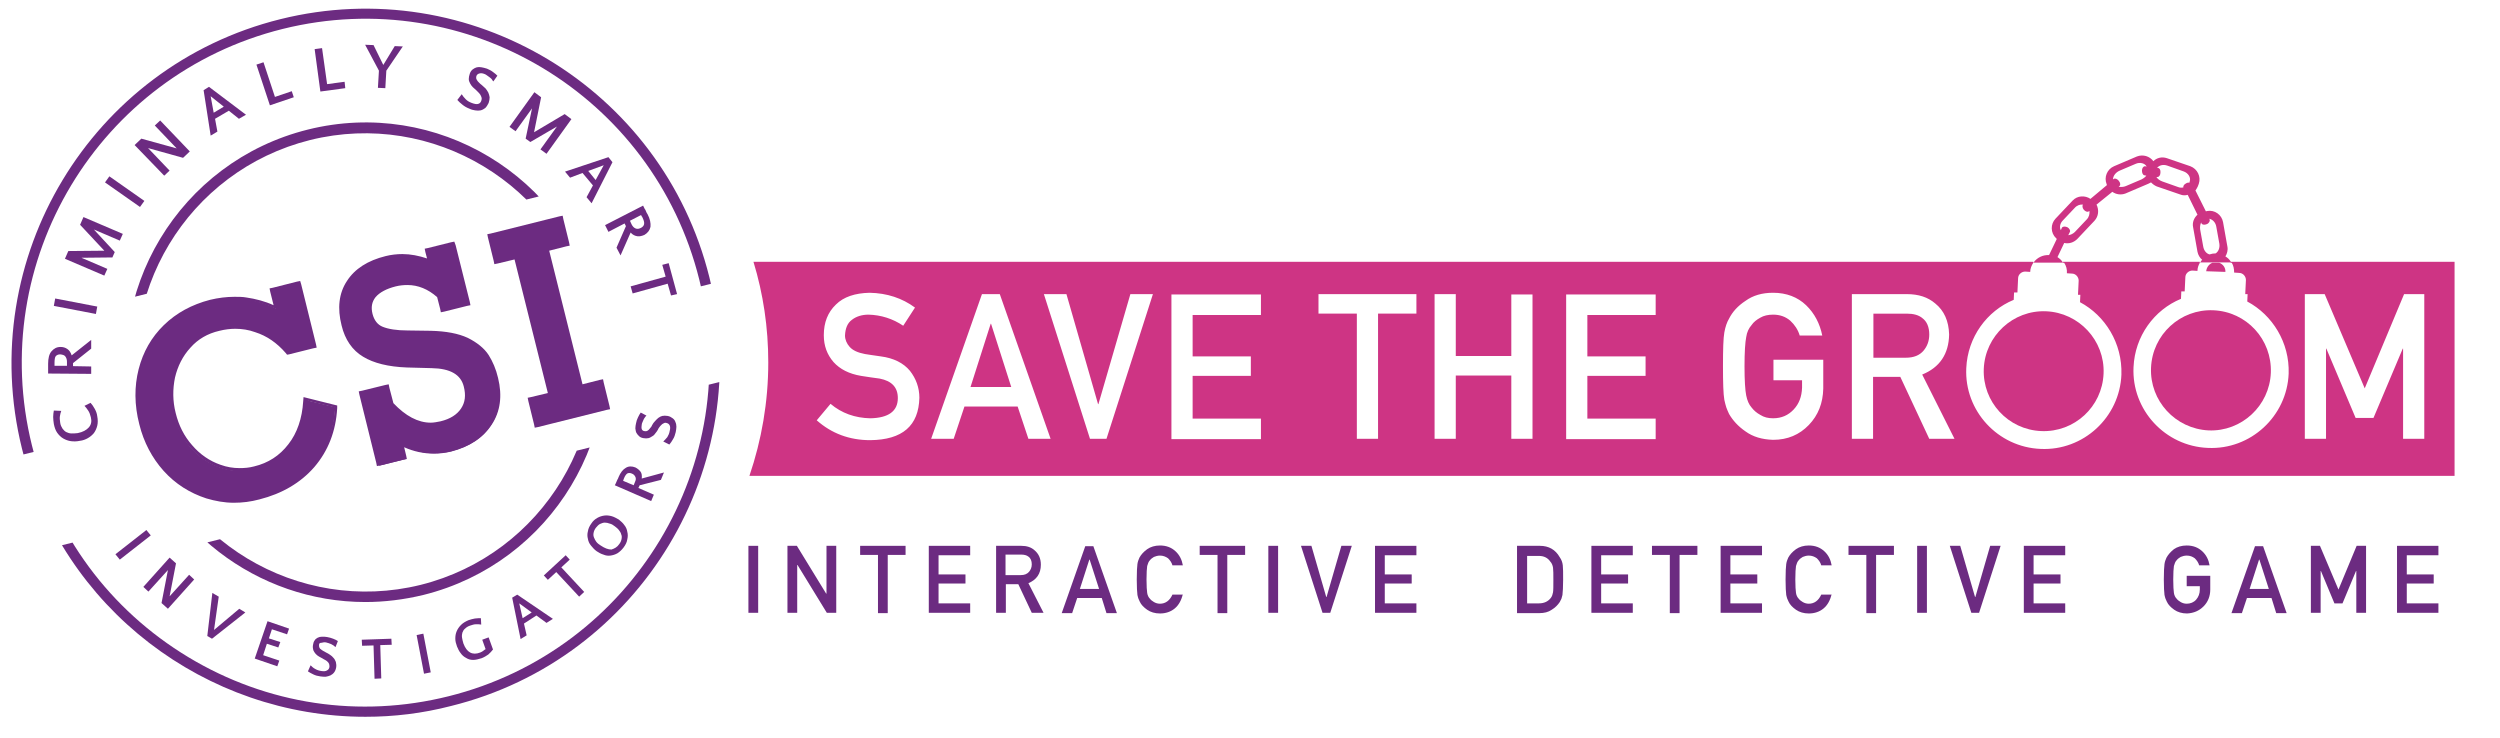 <svg enable-background="new 0 0 742.9 219.4" viewBox="0 0 742.9 219.4" xmlns="http://www.w3.org/2000/svg" xmlns:xlink="http://www.w3.org/1999/xlink"><clipPath id="a"><path d="m20.9 30.4h150.1v43.2h-150.1z" transform="matrix(.971 -.241 .241 .971 -9.723 24.663)"/></clipPath><clipPath id="b"><path d="m49.4 146.1h150.1v41.7h-150.1z" transform="matrix(.971 -.241 .241 .971 -36.592 34.939)"/></clipPath><clipPath id="c"><path d="m-9.2 3.8h210.8v107.4h-210.8z" transform="matrix(.971 -.241 .241 .971 -11.027 24.886)"/></clipPath><clipPath id="d"><path d="m22.7 136.6h204.6v74.6h-204.6z" transform="matrix(.971 -.241 .241 .971 -38.242 35.273)"/></clipPath><g fill="#6c2b81"><path d="m69.5 148.9c-2.8 0-5.5-.4-8.1-1.2-4.9-1.5-9.1-4.3-12.5-8.1s-5.8-8.4-7.1-13.6c-1.4-5.7-1.5-11.1-.2-16.1s3.8-9.4 7.4-12.9 8.2-6 13.6-7.3c2.4-.6 4.8-.9 7.2-.9 1.2 0 2.3.1 3.4.2 3 .4 6 1.3 8.9 2.7l-1.4-5.5 8-2 4.7 18.7-8 2-.2-.2c-2.6-3-5.8-5.1-9.3-6.3-2-.7-4-1-6.1-1-1.6 0-3.2.2-4.8.6-3.5.9-6.5 2.6-8.8 5.2s-3.9 5.6-4.7 9.2c-.8 3.5-.7 7.2.2 10.8.9 3.7 2.6 7 5 9.8 2.4 2.7 5.3 4.7 8.7 5.9 1.9.7 3.9 1 5.8 1 1.5 0 3-.2 4.4-.6 4.3-1.1 7.8-3.4 10.5-6.8 2.7-3.5 4.2-7.9 4.5-13.1v-.6l9 2.2v.4c-.4 6.7-2.6 12.5-6.7 17.2s-9.4 7.9-16 9.5c-2.4.4-5 .8-7.4.8z"/><path d="m88.5 84.7 4.4 17.8-7.2 1.8c-2.7-3.1-5.9-5.3-9.5-6.5-2.1-.7-4.1-1-6.2-1-1.6 0-3.3.2-4.9.6-3.7.9-6.7 2.7-9.1 5.3s-4 5.8-4.8 9.4-.7 7.3.2 11c1 3.8 2.7 7.2 5.2 10s5.4 4.8 8.9 6c2 .7 4 1 6 1 1.5 0 3-.2 4.6-.6 4.4-1.1 8-3.4 10.8-7 2.7-3.6 4.3-8 4.6-13.4l8 2c-.4 6.7-2.6 12.3-6.6 16.9s-9.3 7.7-15.8 9.3c-2.5.6-5 .9-7.3.9-2.7 0-5.4-.4-7.9-1.2-4.8-1.5-8.9-4.2-12.3-7.9-3.4-3.8-5.7-8.2-7-13.4-1.4-5.6-1.5-10.9-.2-15.9s3.7-9.2 7.3-12.6c3.6-3.5 8-5.8 13.4-7.2 2.4-.6 4.8-.9 7-.9 1.1 0 2.3.1 3.4.2 3.3.4 6.6 1.5 9.7 3.1l-1.5-6.1zm.7-1.2-1 .2-7.1 1.8-1 .2.2 1 1 4c-2.6-1.2-5.4-1.9-8.1-2.3-1.1-.2-2.3-.2-3.5-.2-2.4 0-4.8.3-7.3.9-5.4 1.4-10 3.9-13.7 7.5s-6.2 8-7.5 13.1-1.3 10.6.2 16.4c1.3 5.3 3.8 10 7.2 13.8 3.5 3.9 7.8 6.6 12.7 8.2 2.7.8 5.4 1.3 8.2 1.3 2.5 0 5-.3 7.6-1 6.7-1.7 12.2-4.9 16.3-9.6 4.1-4.8 6.4-10.6 6.8-17.5v-.8l-.8-.2-8-2-1.2-.3-.1 1.2c-.3 5.1-1.8 9.5-4.4 12.8-2.6 3.4-6 5.6-10.2 6.6-1.5.4-2.9.5-4.3.5-1.9 0-3.8-.3-5.7-1-3.2-1.1-6.1-3.1-8.4-5.8-2.4-2.7-4-5.9-4.9-9.6-.9-3.5-.9-7.1-.2-10.5.8-3.4 2.3-6.4 4.6-8.9 2.2-2.5 5.1-4.2 8.6-5 1.6-.4 3.2-.6 4.7-.6 2 0 4 .3 5.9 1 3.5 1.1 6.5 3.2 9.1 6.2l.4.5.6-.1 7.2-1.8 1-.2-.2-1-4.4-17.8z"/><path d="m107.3 116.9 7.9-2 1.3 5.3c3.7 4 7.6 6.1 11.6 6.1 1 0 2-.1 3.1-.4 3-.7 5.1-2.1 6.4-4 1.2-1.9 1.5-4.3.8-7-.9-3.8-4.2-5.7-10-5.8l-7.4-.2c-5.4-.2-9.7-1.2-12.7-3.1-3.1-1.9-5.2-4.9-6.2-9-1.2-5-.7-9.3 1.6-12.8s6.1-5.9 11.2-7.2c1.6-.4 3.3-.6 4.9-.6 2.6 0 5.3.5 8 1.6l-.8-3.3 7.7-1.9 4.4 17.8-7.7 1.9-1-4.2c-2.8-2.5-5.9-3.8-9.2-3.8-1.2 0-2.4.2-3.6.5-2.9.7-5 1.9-6.3 3.4-1.2 1.5-1.6 3.3-1 5.5.5 2.1 1.6 3.4 3.3 4.1 1.8.7 4.3 1.1 7.6 1.2l6.9.1c4.5.1 8.1.8 10.8 2.1s4.8 2.9 6 4.9c1.2 1.9 2.1 4.2 2.8 6.7 1.3 5.1.7 9.7-1.8 13.5s-6.4 6.4-11.8 7.8c-1.6.4-3.3.6-5 .6-3.2 0-6.4-.8-9.5-2.3l1 4-7.9 2z"/><path d="m134.2 73 4.2 16.8-6.8 1.7-1-3.8c-2.9-2.7-6.2-4-9.7-4-1.2 0-2.4.2-3.7.5-3 .8-5.2 1.9-6.5 3.6-1.3 1.6-1.7 3.6-1.1 5.9.5 2.2 1.7 3.7 3.6 4.5 1.8.8 4.4 1.2 7.8 1.2l6.9.1c4.4.1 8 .7 10.6 2 2.7 1.3 4.6 2.8 5.8 4.7s2.1 4.1 2.7 6.6c1.2 5 .7 9.4-1.7 13.1s-6.3 6.2-11.5 7.6c-1.6.4-3.2.6-4.8.6-3.4 0-6.8-.9-10.3-2.7l1.1 4.6-6.9 1.7-5-20.2 6.9-1.7 1.2 4.9c3.9 4.2 7.9 6.3 12 6.3 1 0 2.1-.1 3.2-.4 3.1-.8 5.3-2.2 6.7-4.2 1.3-2 1.6-4.5.9-7.4-1-4-4.5-6-10.4-6.2l-7.4-.2c-5.3-.2-9.5-1.2-12.5-3s-5-4.7-6-8.7c-1.2-4.9-.7-9 1.5-12.4s5.9-5.7 10.9-7c1.6-.4 3.2-.6 4.8-.6 2.9 0 5.8.6 8.7 1.9l-.9-3.8zm.8-1.2-1 .2-6.8 1.7-1 .2.2 1 .5 1.9c-2.4-.8-4.9-1.3-7.3-1.3-1.7 0-3.4.2-5 .6-5.3 1.3-9.2 3.8-11.5 7.4-2.4 3.6-2.9 8.1-1.6 13.2 1 4.2 3.2 7.4 6.4 9.3 3.1 1.9 7.5 3 13 3.2l7.4.2c5.5.1 8.6 1.9 9.5 5.4.7 2.7.4 4.8-.8 6.6s-3.2 3.1-6.1 3.8c-1 .2-2 .4-2.9.4-3.8 0-7.5-2-11.1-5.8l-1.2-4.6-.2-1-1 .2-6.9 1.7-1 .2.2 1 5 20.2.2 1 1-.2 6.9-1.7 1-.2-.2-1-.6-2.5c2.9 1.3 5.9 1.9 8.8 1.9 1.7 0 3.4-.2 5.1-.6 5.5-1.4 9.6-4.1 12.1-8 2.6-3.9 3.2-8.6 1.9-13.9-.6-2.6-1.6-4.9-2.8-6.8-1.3-2-3.4-3.7-6.2-5.1-2.8-1.3-6.5-2-11-2.1l-6.9-.1c-3.2 0-5.7-.4-7.4-1.1-1.5-.6-2.5-1.9-3-3.8-.5-2-.2-3.6.9-5 1.2-1.4 3.2-2.5 6-3.2 1.2-.3 2.4-.4 3.5-.4 3.1 0 6.1 1.2 8.8 3.6l.9 3.5.2 1 1-.2 6.8-1.7 1-.2-.2-1-4.2-16.8z"/><path d="m157.5 118.6 6-1.5-10.1-40.7-6 1.5-1.9-7.9 21.3-5.3 2 7.9-6 1.5 10.1 40.6 6-1.5 2 7.9-21.4 5.3z"/><path d="m166.5 65.3 1.7 6.9-6 1.5 10.3 41.6 6-1.5 1.7 6.9-20.4 5.1-1.7-6.9 6-1.5-10.3-41.6-6 1.5-1.7-6.9zm.7-1.2-1 .2-20.4 5.1-1 .2.2 1 1.7 6.9.2 1 1-.2 5-1.2 9.9 39.7-5 1.2-1 .2.2 1 1.7 6.9.2 1 1-.2 20.4-5.1 1-.2-.2-1-1.7-6.9-.2-1-1 .2-5.1 1.3-9.9-39.7 5.1-1.3 1-.2-.2-1-1.7-6.9z"/><path d="m18.2 122.1c-.2.5-.3 1-.4 1.6s0 1.2.1 2c.1.7.4 1.2.7 1.7.3.4.7.8 1.1 1s1 .4 1.5.4c.6 0 1.2 0 1.9-.1 1.5-.3 2.6-.9 3.3-1.7s.9-1.8.6-3c-.2-.8-.4-1.4-.8-2s-.7-1-1.1-1.4l1.8-.9c.4.4.8 1 1.2 1.7s.7 1.4.8 2.3c.2 1 .2 2 0 2.8s-.5 1.5-1 2.2c-.5.6-1.1 1.1-1.8 1.5s-1.5.7-2.4.8c-.9.2-1.8.2-2.6.1s-1.6-.4-2.3-.8-1.3-1-1.8-1.7-.8-1.6-1-2.6c-.1-.7-.2-1.4-.2-2.1s.1-1.3.2-1.9z"/><path d="m21.7 107.9v.4.5l5.4.1v2.2l-12.8-.1c0-.2 0-.4 0-.7s0-.5 0-.8 0-.5 0-.8c0-.2 0-.4 0-.6 0-1.6.3-2.9 1-3.7s1.5-1.3 2.7-1.3c.8 0 1.4.2 2 .6s1 1 1.3 1.9l5.8-4.6v2.6zm-5.5 0v.4.4h3.7v-1.2c0-.7-.2-1.2-.5-1.6s-.8-.5-1.5-.6c-.6 0-1 .2-1.3.5s-.4 1.1-.4 2.1z"/><path d="m28.9 91.1-.4 2.2-12.5-2.4.4-2.2z"/><path d="m31 74.5-7.2-7.7 1-2.3 11.7 5-.9 2-7.7-3.3 6.2 6.7-.7 1.6-9.2.1 7.7 3.3-.9 2-11.7-5 1-2.3z"/><path d="m42.9 59.7-1.3 1.8-10.4-7.3 1.3-1.8z"/><path d="m52.5 44.1-6.5-6.8 1.6-1.5 8.8 9.2-2 1.9-10.4-2.9 6.4 6.7-1.6 1.5-8.8-9.1 2-1.9z"/><path d="m73.1 34.1-2.1 1.2-3-2.4-4.1 2.4.7 3.8-2 1.2-2.1-13.5 1.6-1zm-9.6-.6 3-1.8-3.9-3.1z"/><path d="m81.7 28.8 5-1.7.6 1.8-7.1 2.4-4-12.1 2.1-.7z"/><path d="m97.2 25 5.2-.7.2 1.9-7.4 1-1.7-12.6 2.2-.3z"/><path d="m108.5 13.3 2.5.1 2.9 5.9 3.4-5.6 2.4.1-4.9 7.2-.3 5.2-2.2-.1.3-5.1z"/><path d="m141.6 22.5c-.1.2-.1.5-.1.7s.1.4.3.7c.1.2.3.4.6.7.2.2.5.5.8.7.4.3.7.7 1.1 1 .3.4.6.8.8 1.2s.3.9.4 1.4c0 .5-.1 1.1-.3 1.7-.3.6-.6 1.1-1 1.5-.4.3-.9.6-1.4.7s-1 .1-1.6 0-1.1-.2-1.7-.5c-.8-.3-1.5-.7-2.1-1.2s-1.1-.9-1.5-1.4l1.3-1.7c.3.5.7 1 1.2 1.5s1 .8 1.8 1.1 1.4.4 1.8.3c.5-.1.8-.4 1-.9.1-.3.2-.7.1-1s-.2-.6-.4-.9-.4-.5-.6-.7-.4-.4-.6-.6c-.3-.3-.7-.6-1-.9s-.6-.7-.8-1.1-.4-.8-.4-1.3.1-1 .3-1.6.5-1 .9-1.3.8-.5 1.2-.6.9-.1 1.4 0 1 .2 1.6.4c.7.3 1.3.6 1.8 1 .6.4 1 .8 1.3 1.1l-1.2 1.7c-.2-.2-.3-.4-.5-.7-.2-.2-.4-.4-.7-.6-.2-.2-.5-.3-.7-.5s-.5-.3-.7-.4c-.5-.2-1-.3-1.4-.2-.5.1-.8.3-1 .7z"/><path d="m158.7 39.3 9.1-5.4 2 1.5-7.4 10.3-1.8-1.3 4.9-6.8-7.9 4.6-1.4-1 1.9-9-4.9 6.8-1.8-1.3 7.4-10.3 2 1.5z"/><path d="m175.8 60.4-1.5-1.8 1.9-3.5-3.1-3.7-3.7 1.4-1.5-1.8 12.9-4.3 1.2 1.5zm-1-9.6 2.2 2.7 2.4-4.4z"/><path d="m186 67.2c-.1-.1-.1-.3-.2-.4s-.1-.3-.2-.4l-4.8 2.5-1-2 11.3-5.8c.1.2.2.4.3.6s.2.5.4.7c.1.2.2.5.3.7s.2.4.3.5c.8 1.5 1 2.7.9 3.8-.2 1-.8 1.8-1.8 2.4-.7.3-1.4.5-2.1.4s-1.4-.4-2-1.1l-3 6.8-1.2-2.3zm4.9-2.6c0-.1-.1-.2-.2-.3s-.1-.3-.2-.4l-3.3 1.7.5 1.1c.3.6.7 1 1.2 1.2s1 .1 1.6-.2c.5-.3.8-.6.9-1.1s-.1-1.2-.5-2z"/><path d="m199.4 87.8-1-3.5-10.4 2.9-.6-2.1 10.4-2.9-1-3.5 1.9-.5 2.5 9.2z"/><path d="m35.6 166.3-1.3-1.6 9.2-7.2 1.3 1.6z"/><path d="m50.4 177.2 5.8-6.4 1.5 1.4-7.8 8.7-1.9-1.7 1.9-9.8-5.8 6.4-1.5-1.4 7.8-8.7 1.9 1.7z"/><path d="m63.1 176.2 1.9 1.1-1.4 9.9 7.5-6.3 1.8 1.1-9.9 7.8-1.4-.8z"/><path d="m82.7 192.4-3.4-1.1-1.1 3.4 4.8 1.6-.6 1.7-6.7-2.3 3.8-11.1 6.4 2.2-.6 1.7-4.5-1.5-.9 2.7 3.4 1.1z"/><path d="m94.8 191.7c0 .2 0 .5.1.7s.2.4.4.5c.2.2.4.3.7.5s.5.3.9.5.8.4 1.2.7.7.5 1 .9c.3.3.5.7.7 1.2.1.5.2 1 .1 1.6s-.3 1.1-.6 1.5-.7.7-1.1.9-.9.3-1.4.4c-.5 0-1 0-1.6-.1-.8-.1-1.5-.3-2.1-.6s-1.2-.6-1.6-.9l.8-1.8c.4.4.8.8 1.4 1.1.5.3 1.1.5 1.8.6s1.3.1 1.7-.2c.4-.2.6-.5.7-1 0-.3 0-.6-.1-.9s-.3-.5-.5-.7-.5-.4-.7-.5c-.3-.1-.5-.3-.7-.4-.4-.2-.7-.4-1.1-.6s-.7-.5-1-.8-.5-.7-.7-1.1c-.1-.4-.2-.9-.1-1.5s.2-1 .5-1.4c.2-.4.6-.6.9-.8.4-.2.8-.3 1.3-.3s1 0 1.5.1c.6.1 1.3.3 1.8.5.6.2 1.1.5 1.4.7l-.7 1.8c-.2-.2-.4-.3-.6-.5-.2-.1-.5-.3-.7-.4-.3-.1-.5-.2-.8-.3s-.5-.1-.7-.2c-.5-.1-1 0-1.3.1-.6 0-.8.2-.8.7z"/><path d="m116.4 191.6-3.4.1.3 9.9-2 .1-.3-9.9-3.4.1-.1-1.8 8.8-.3z"/><path d="m128 199.8-2 .4-2.2-11.5 2-.4z"/><path d="m146.5 193c-.4.5-.8 1-1.4 1.5-.6.4-1.2.8-2 1.1-.9.3-1.8.5-2.5.5-.8 0-1.5-.2-2.1-.6-.6-.3-1.2-.8-1.6-1.4-.5-.6-.8-1.3-1.1-2-.3-.8-.5-1.6-.5-2.3 0-.8.1-1.5.4-2.2s.7-1.3 1.3-1.9 1.3-1 2.2-1.4c.6-.2 1.3-.4 1.9-.5.7-.1 1.3-.1 1.8-.1l.1 1.9c-.5-.1-1-.1-1.5-.1-.6 0-1.2.2-1.8.4s-1.1.5-1.5.9c-.4.3-.6.7-.8 1.2-.1.4-.2.9-.1 1.5.1.5.2 1.1.4 1.7 1 2.7 2.7 3.6 5 2.7.4-.2.7-.3.9-.5s.4-.3.7-.5l-1-2.8 1.9-.7z"/><path d="m164.3 183.9-1.9 1.2-3-2.2-3.7 2.4.8 3.5-1.8 1.1-2.5-12.3 1.5-.9zm-9-.2 2.7-1.7-3.7-2.7z"/><path d="m169.3 166.3-2.5 2.3 6.8 7.3-1.5 1.4-6.8-7.3-2.5 2.3-1.2-1.3 6.5-6z"/><path d="m175.7 155.6c.5-.8 1.1-1.3 1.8-1.7s1.4-.6 2.1-.7 1.5 0 2.2.2 1.4.6 2.1 1c.6.5 1.2 1 1.6 1.6.5.6.8 1.3.9 2 .2.7.2 1.5 0 2.3-.1.8-.5 1.6-1.1 2.4s-1.2 1.3-1.8 1.7c-.7.4-1.4.6-2.1.7s-1.4 0-2.1-.3c-.7-.2-1.4-.6-2-1-.7-.5-1.2-1.1-1.7-1.7s-.8-1.3-.9-2c-.2-.7-.2-1.5 0-2.2.1-.8.5-1.6 1-2.3zm8.3 6.1c.4-.5.6-1 .7-1.5s.1-1-.1-1.4c-.1-.5-.4-.9-.7-1.3s-.8-.8-1.2-1.1c-.5-.4-1-.7-1.5-.8-.5-.2-1-.3-1.5-.3s-.9.2-1.4.4c-.4.2-.8.6-1.2 1.1s-.6 1-.7 1.5-.1.9.1 1.4.4.9.7 1.3.8.8 1.3 1.1c1.2.8 2.2 1.2 3.2 1.2.9-.3 1.7-.7 2.3-1.6z"/><path d="m190.1 144.2c-.1.1-.1.2-.2.4-.1.1-.1.3-.2.4l4.6 2-.8 1.9-10.8-4.7c.1-.2.2-.4.3-.6s.2-.4.3-.7.2-.4.3-.6.2-.4.2-.5c.6-1.4 1.3-2.3 2.2-2.8.8-.5 1.8-.5 2.8-.1.6.3 1.1.7 1.5 1.2s.5 1.2.4 2.1l6.6-1.8-.9 2.2zm-4.7-2c0 .1-.1.2-.1.3-.1.1-.1.2-.1.4l3.1 1.3.4-1c.3-.6.3-1.1.1-1.5s-.5-.8-1.1-1c-.5-.2-.9-.2-1.3 0-.3.2-.7.7-1 1.5z"/><path d="m191.5 128.1c.2.1.5 0 .7 0 .2-.1.4-.2.6-.4s.3-.4.5-.6.4-.5.5-.8c.2-.4.5-.8.8-1.1s.6-.7 1-1 .8-.5 1.2-.6c.5-.1 1-.1 1.6 0s1.1.4 1.5.7.7.7.8 1.1c.2.4.3.9.3 1.4s-.1 1-.2 1.6c-.2.8-.4 1.5-.8 2.1-.3.6-.7 1.1-1.1 1.6l-1.8-.9c.4-.4.8-.8 1.2-1.3.3-.5.6-1.1.7-1.8.2-.7.2-1.3 0-1.7s-.5-.6-.9-.7c-.3-.1-.6-.1-.9.1-.3.1-.5.3-.7.5s-.4.4-.6.7c-.2.2-.3.5-.4.7-.2.3-.4.7-.7 1-.2.3-.5.7-.9.9s-.7.5-1.2.6c-.4.1-1 .1-1.5 0-.6-.1-1-.3-1.3-.6s-.6-.6-.8-1-.2-.8-.3-1.3c0-.5.1-1 .2-1.5.1-.6.3-1.2.6-1.8s.5-1 .8-1.4l1.7.9c-.2.2-.4.4-.5.6-.2.2-.3.5-.4.7s-.2.5-.3.7-.2.5-.2.7c-.1.5-.1 1 0 1.3s.4.6.8.6z"/></g><g clip-path="url(#a)"><path d="m108.6 178.9c-32 0-61.1-21.7-69.1-54.1-9.5-38.1 13.8-76.8 52-86.3 38.1-9.5 76.8 13.8 86.3 52 9.5 38.1-13.8 76.8-52 86.3-5.8 1.4-11.6 2.1-17.2 2.1zm-66.1-54.8c9.1 36.4 46.1 58.7 82.5 49.7 36.4-9.1 58.7-46.1 49.7-82.5-9.1-36.4-46.1-58.7-82.5-49.7-36.5 9.1-58.8 46.1-49.7 82.5z" fill="#6c2b81"/></g><g clip-path="url(#b)"><path d="m108.6 178.9c-32 0-61.1-21.7-69.1-54.1-9.5-38.1 13.8-76.8 52-86.3 38.1-9.5 76.8 13.8 86.3 52 9.5 38.1-13.8 76.8-52 86.3-5.8 1.4-11.6 2.1-17.2 2.1zm-66.1-54.8c9.1 36.4 46.1 58.7 82.5 49.7 36.4-9.1 58.7-46.1 49.7-82.5-9.1-36.4-46.1-58.7-82.5-49.7-36.5 9.1-58.8 46.1-49.7 82.5z" fill="#6c2b81"/></g><g clip-path="url(#c)"><path d="m108.6 213c-47.2 0-90.2-32-102.1-79.8-13.9-56.4 20.5-113.5 76.8-127.5s113.5 20.4 127.5 76.7-20.5 113.5-76.8 127.4c-8.5 2.2-17 3.2-25.4 3.2zm-99.1-80.6c6.6 26.5 23.1 48.8 46.5 62.9s50.9 18.2 77.3 11.6c54.7-13.6 88.1-69.1 74.5-123.8s-69.1-88.1-123.8-74.5-88.1 69.1-74.5 123.8z" fill="#6c2b81"/></g><g clip-path="url(#d)"><path d="m108.6 213c-47.2 0-90.2-32-102.1-79.8-13.9-56.4 20.5-113.5 76.8-127.5s113.5 20.4 127.5 76.7-20.5 113.5-76.8 127.4c-8.5 2.2-17 3.2-25.4 3.2zm-99.1-80.6c6.6 26.5 23.1 48.8 46.5 62.9s50.9 18.2 77.3 11.6c54.7-13.6 88.1-69.1 74.5-123.8s-69.1-88.1-123.8-74.5-88.1 69.1-74.5 123.8z" fill="#6c2b81"/></g><path d="m222.4 162.2h2.9v19.9h-2.9z" fill="#6c2b81"/><path d="m234 162.2h2.8l8.7 14.2h.1v-14.2h2.9v19.9h-2.8l-8.7-14.2h-.1v14.2h-2.9z" fill="#6c2b81"/><path d="m260.9 164.9h-5.3v-2.7h13.5v2.7h-5.3v17.3h-2.9z" fill="#6c2b81"/><path d="m276 162.2h12.3v2.8h-9.4v5.7h8v2.7h-8v5.9h9.4v2.8h-12.3z" fill="#6c2b81"/><path d="m296 162.2h7.5c1.6 0 2.9.4 3.9 1.3 1.2 1 1.9 2.4 1.9 4.3 0 2.7-1.3 4.5-3.7 5.5l4.5 8.8h-3.5l-4-8.5h-3.7v8.5h-2.9zm2.9 8.7h4.4c1.1 0 1.9-.3 2.5-1 .5-.6.8-1.3.8-2.2 0-1-.3-1.8-1-2.3-.5-.4-1.2-.6-2.2-.6h-4.6v6.1z" fill="#6c2b81"/><path d="m327.4 177.7h-7.3l-1.5 4.5h-3.1l7-19.9h2.4l7 19.9h-3.1zm-.8-2.7-2.8-8.7h-.1l-2.8 8.7z" fill="#6c2b81"/><path d="m351.5 176.5c-.4 1.8-1.2 3.3-2.4 4.3s-2.7 1.5-4.4 1.5c-1.5 0-2.8-.4-3.8-1.1s-1.8-1.5-2.2-2.4c-.1-.3-.3-.6-.4-.9s-.2-.6-.3-1.1c-.1-.8-.2-2.3-.2-4.6s.1-3.9.2-4.6c.1-.8.4-1.4.6-1.9.5-.9 1.2-1.7 2.3-2.5 1-.7 2.3-1.1 3.8-1.1 1.9 0 3.4.6 4.6 1.7s1.9 2.5 2.2 4.2h-3.1c-.2-.8-.7-1.5-1.3-2.1-.7-.5-1.5-.8-2.4-.8-.7 0-1.3.2-1.8.4-.5.3-.9.6-1.2 1-.4.4-.6 1-.8 1.7-.1.7-.2 2-.2 4s.1 3.3.2 4 .4 1.3.8 1.7c.3.4.7.7 1.2 1s1.1.5 1.8.5c1.6 0 2.9-.9 3.7-2.7h3.1z" fill="#6c2b81"/><path d="m361.8 164.9h-5.3v-2.7h13.5v2.7h-5.3v17.3h-2.9z" fill="#6c2b81"/><path d="m376.9 162.2h2.9v19.9h-2.9z" fill="#6c2b81"/><path d="m386.6 162.2h3.1l4.4 15.2h.1l4.4-15.2h3.1l-6.4 19.9h-2.3z" fill="#6c2b81"/><path d="m408.6 162.2h12.3v2.8h-9.4v5.7h8v2.7h-8v5.9h9.4v2.8h-12.3z" fill="#6c2b81"/><path d="m450.8 162.2h6.8c2.6 0 4.6 1.1 5.9 3.4.5.7.8 1.5.9 2.4.1.8.1 2.2.1 4.3s-.1 3.6-.2 4.5c-.1.4-.2.8-.3 1.1-.2.3-.3.7-.5 1-.6.9-1.4 1.7-2.4 2.3-1 .7-2.2 1-3.7 1h-6.6zm3 17.1h3.5c1.6 0 2.8-.6 3.6-1.7.3-.4.5-1 .6-1.6s.1-1.9.1-3.6 0-3-.1-3.7-.4-1.4-.8-1.8c-.8-1.2-2-1.7-3.4-1.7h-3.5z" fill="#6c2b81"/><path d="m472.9 162.2h12.3v2.8h-9.4v5.7h8v2.7h-8v5.9h9.4v2.8h-12.3z" fill="#6c2b81"/><path d="m496.2 164.9h-5.3v-2.7h13.5v2.7h-5.3v17.3h-2.9z" fill="#6c2b81"/><path d="m511.3 162.2h12.3v2.8h-9.4v5.7h8v2.7h-8v5.9h9.4v2.8h-12.3z" fill="#6c2b81"/><path d="m544.3 176.5c-.4 1.8-1.2 3.3-2.4 4.3s-2.7 1.5-4.4 1.5c-1.5 0-2.8-.4-3.8-1.1s-1.8-1.5-2.2-2.4c-.1-.3-.3-.6-.4-.9s-.2-.6-.3-1.1c-.1-.8-.2-2.3-.2-4.6s.1-3.9.2-4.6c.1-.8.4-1.4.6-1.9.5-.9 1.2-1.7 2.3-2.5 1-.7 2.3-1.1 3.8-1.1 1.9 0 3.4.6 4.6 1.7s1.9 2.5 2.2 4.2h-3.1c-.2-.8-.7-1.5-1.3-2.1-.7-.5-1.5-.8-2.4-.8-.7 0-1.3.2-1.8.4-.5.3-.9.6-1.2 1-.4.4-.6 1-.8 1.7-.1.7-.2 2-.2 4s.1 3.3.2 4 .4 1.3.8 1.7c.3.4.7.7 1.2 1s1.1.5 1.8.5c1.6 0 2.9-.9 3.7-2.7h3.1z" fill="#6c2b81"/><path d="m554.6 164.9h-5.3v-2.7h13.5v2.7h-5.3v17.3h-2.9z" fill="#6c2b81"/><path d="m569.7 162.2h2.9v19.9h-2.9z" fill="#6c2b81"/><path d="m579.4 162.2h3.1l4.4 15.2h.1l4.4-15.2h3.1l-6.4 19.9h-2.3z" fill="#6c2b81"/><path d="m601.4 162.2h12.3v2.8h-9.4v5.7h8v2.7h-8v5.9h9.4v2.8h-12.3z" fill="#6c2b81"/><path d="m649.9 171.1h6.9v4.1c0 2-.7 3.7-2 5s-2.9 2-4.9 2.1c-1.5 0-2.8-.4-3.8-1.1s-1.8-1.5-2.2-2.4c-.1-.3-.3-.6-.4-.9s-.2-.6-.3-1.1c-.1-.8-.2-2.3-.2-4.6s.1-3.9.2-4.6c.1-.8.4-1.4.6-1.9.5-.9 1.2-1.7 2.2-2.5 1-.7 2.3-1.1 3.8-1.1 1.9 0 3.4.6 4.6 1.7s1.9 2.5 2.2 4.2h-3.1c-.2-.8-.7-1.5-1.3-2.1-.7-.5-1.4-.8-2.4-.8-.7 0-1.3.2-1.8.4-.5.3-.9.6-1.2 1-.4.4-.6 1-.8 1.7-.1.7-.2 2-.2 4s.1 3.3.2 4 .4 1.3.8 1.7c.3.4.7.7 1.2 1s1.1.5 1.8.5c1.1 0 2.1-.4 2.8-1.2s1.1-1.8 1.1-3v-1h-3.9v-3.1z" fill="#6c2b81"/><path d="m675 177.7h-7.3l-1.5 4.5h-3.1l7-19.9h2.4l7 19.9h-3.1zm-.8-2.7-2.8-8.7h-.1l-2.8 8.7z" fill="#6c2b81"/><path d="m686.6 162.2h2.8l5.5 13 5.4-13h2.8v19.9h-2.9v-12.4h-.1l-4 9.6h-2.4l-4-9.6h-.1v12.4h-2.9v-19.9z" fill="#6c2b81"/><path d="m712.3 162.2h12.3v2.8h-9.4v5.7h8v2.7h-8v5.9h9.4v2.8h-12.3z" fill="#6c2b81"/><path d="m294.4 96.2-6 18.8h12.1l-6-18.8z" fill="#ce3484"/><path d="m573.3 99.4c0-2.2-.7-3.9-2.1-4.9-1.1-.9-2.6-1.3-4.6-1.3h-9.9v13.1h9.6c2.4 0 4.1-.7 5.3-2.1 1.1-1.3 1.7-2.9 1.7-4.8z" fill="#ce3484"/><path d="m657.7 92.2c-9.8-.4-18.1 7.2-18.5 17.1-.4 9.8 7.2 18.1 17.1 18.6 9.8.4 18.1-7.3 18.5-17.1.4-9.9-7.2-18.2-17.1-18.6z" fill="#ce3484"/><path d="m729.4 77.8h-66.6c0 .1.1.1.1.2h-9.3c0-.1.1-.1.1-.2h-40.7c0 .1.1.1.1.2h-9c0-.1.1-.1.1-.2h-380.3c2.9 9.5 4.4 19.5 4.4 29.9 0 11.8-2 23.1-5.6 33.7h506.7zm-470.8 53c-6.2 0-11.5-2-15.9-5.9l4.1-4.9c3.3 2.8 7.3 4.2 11.8 4.3 5.4-.1 8.2-2.1 8.2-6 0-3.2-1.8-5.1-5.4-5.8-1.7-.2-3.5-.5-5.5-.8-3.6-.6-6.3-2-8.2-4.1-1.9-2.2-2.9-4.8-2.9-8 0-3.8 1.2-6.8 3.6-9.1 2.3-2.3 5.7-3.4 10-3.5 5.2.1 9.7 1.6 13.5 4.4l-3.5 5.4c-3.1-2.1-6.6-3.2-10.3-3.3-1.9 0-3.6.5-4.9 1.5-1.4 1-2 2.6-2.1 4.7 0 1.2.5 2.4 1.4 3.4s2.4 1.7 4.5 2.1c1.1.2 2.7.4 4.7.7 3.9.5 6.8 2 8.7 4.3 1.8 2.3 2.8 5 2.8 8-.2 8.3-5 12.5-14.6 12.6zm47-.4-3.2-9.6h-15.8l-3.2 9.6h-6.7l15.1-43h5.3l15.1 43zm23.2 0h-4.9l-13.7-43h6.7l9.4 32.7h.1l9.5-32.7h6.7zm45.9-36.8h-20.3v12.3h17.3v5.8h-10.3-7v12.7h20.3v6.1h-26.6v-43h26.6zm46.2-.4h-11.4v37.2h-6.3v-37.2h-11.4v-5.8h29.1zm34.5 37.2h-6.3v-18.8h-16.5v18.8h-6.3v-43h6.3v18.4h16.5v-18.3h6.3zm36.6-36.8h-20.3v12.3h17.3v5.8h-17.3v12.7h20.3v6.1h-26.6v-43h26.6zm49.8 21.9c-.1 4.3-1.5 7.9-4.3 10.8s-6.3 4.4-10.6 4.4c-3.3-.1-6-.9-8.2-2.5-2.2-1.5-3.8-3.3-4.9-5.2-.3-.7-.6-1.3-.8-1.9s-.4-1.4-.6-2.3c-.3-1.7-.4-5.1-.4-10 0-5 .1-8.3.4-10s.8-3.1 1.4-4.1c1-2 2.6-3.8 4.9-5.3 2.2-1.6 4.9-2.4 8.2-2.4 4 0 7.3 1.3 9.8 3.7s4.1 5.5 4.8 9h-6.7c-.5-1.7-1.5-3.2-2.8-4.4-1.4-1.2-3.1-1.8-5.1-1.8-1.5 0-2.8.3-3.8.9-1.1.6-2 1.3-2.6 2.2-.8.9-1.4 2.1-1.6 3.6-.3 1.5-.5 4.4-.5 8.7 0 4.2.2 7.1.5 8.6s.8 2.7 1.6 3.6c.7.9 1.5 1.6 2.6 2.2 1.1.7 2.3 1 3.8 1 2.5 0 4.5-.9 6.1-2.6s2.4-3.8 2.5-6.5v-2.2h-8.5v-6.1h14.8zm31.5 14.9-8.6-18.4h-8.1v18.4h-6.3v-43h16.3c3.5 0 6.3.9 8.5 2.8 2.6 2.1 4 5.2 4.1 9.2-.1 5.8-2.8 9.8-8 11.9l9.6 19.1zm57.1-19.1c-.5 12.7-11.3 22.7-24 22.1-12.7-.5-22.7-11.3-22.1-24 .4-9.2 6.1-17 14.1-20.3l.1-2.2h1l.2-4.2c0-1.1 1-2 2.1-2l1.5.1c0-1 .4-1.9.9-2.7h9.2c.6.9.9 2 .8 3.1l1.5.1c1.1 0 2 1 2 2.1l-.2 4.2h.7l-.1 2.2c7.5 4 12.6 12.2 12.3 21.5zm49.7-.3c-.5 12.7-11.3 22.7-24 22.1-12.7-.5-22.7-11.3-22.1-24 .4-9.2 6.1-17 14.1-20.3l.1-2.2h1l.2-4.2c0-1.1 1-2 2.1-2l1.5.1c0-.9.3-1.7.7-2.4h3.7c-1 .4-1.7 1.4-1.8 2.5l5.7.2c.1-1.2-.7-2.3-1.8-2.7h3.7c.5.8.7 1.8.7 2.9l1.5.1c1.1 0 2 1 2 2.1l-.2 4.2h.7l-.1 2.2c7.5 4 12.6 12.2 12.3 21.4zm40.3 19.4h-6.3v-26.8h-.1l-8.7 20.6h-5.3l-8.7-20.6h-.1v26.8h-6.3v-43h5.9l11.9 28 11.7-28h6z" fill="#ce3484"/><path d="m608 92.5c-9.8-.4-18.1 7.3-18.5 17.1s7.2 18.1 17.1 18.5c9.8.4 18.1-7.2 18.5-17.1.4-9.8-7.3-18.1-17.1-18.5z" fill="#ce3484"/><path d="m611.4 76.4 2-4.2c1.4.3 2.8-.1 3.9-1.2l5.1-5.4c1.2-1.3 1.4-3.2.6-4.8l4.7-3.8c1.1.8 2.6 1 3.9.5l6.8-2.9c.3-.1.5-.3.8-.4.5.5 1 .9 1.7 1.2l7 2.4c.7.3 1.5.3 2.2.1l2.9 5.9c-1 .9-1.6 2.3-1.3 3.7l1.3 7.3c.2 1 .7 1.8 1.4 2.4-.2.2-.4.4-.5.7h9.1c-.4-.7-1-1.3-1.7-1.7.5-.8.8-1.9.6-2.9l-1.3-7.3c-.4-2.2-2.5-3.7-4.7-3.3l-.4.1-3.1-6.2c.3-.4.5-.8.7-1.2l.3-.8c.7-2.1-.4-4.4-2.5-5.2l-7-2.4c-1.5-.5-3-.1-4 .9-1.1-1.5-3.1-2.1-4.9-1.4l-6.8 2.9c-2.1.9-3 3.3-2.2 5.3l.1.3-4.9 4.1c-1.6-1.1-3.9-1-5.3.5l-5.1 5.4c-1.5 1.6-1.5 4.2.2 5.8l.2.2-2.3 4.8c-1.9-.1-3.6.8-4.6 2.2h8.7c-.4-.7-1-1.2-1.6-1.6zm42.7-10.3.1.3c.2.4.9.5 1.6.2s1-1 .8-1.4l-.1-.2c1 .2 1.9 1.1 2.1 2.4l.9 5c.2 1.3-.3 2.4-1.1 2.9-.6 0-1.2.1-1.8.3-.9-.2-1.7-1.1-1.9-2.4l-.9-5c-.1-.7 0-1.5.3-2.1zm-12.9-16.2h-.2c.6-.8 1.8-1.1 3-.7l4.8 1.7c1.5.5 2.3 1.9 1.9 3l-.1.4c-.3-.1-.7 0-1 .2-.6.3-.9.8-.8 1.2-.5.1-1 .1-1.5-.1l-4.8-1.7c-.8-.3-1.4-.8-1.7-1.3h.3c.5 0 .9-.6.9-1.3.1-.8-.3-1.4-.8-1.4zm-11.3.8 4.7-2c1.3-.6 2.8-.2 3.3.8l-.5-.1c-.5 0-.9.6-.9 1.3s.3 1.4.8 1.4l.5.1c-.3.4-.8.8-1.4 1.1l-4.7 2c-.7.3-1.5.3-2.1.2l.2-.2c.4-.3.3-1-.2-1.6s-1.2-.8-1.5-.5l-.2.1c0-1 .8-2.1 2-2.6zm-16.9 14.8 3.5-3.7c.7-.8 1.6-1.1 2.5-1-.3.3-.2 1 .2 1.5.5.6 1.2.8 1.5.5l.2-.1c.1.8-.1 1.8-.8 2.5l-3.5 3.7c-.6.6-1.3.9-2 1l.5-1c.2-.4-.2-1.1-.8-1.4-.7-.3-1.4-.2-1.6.2l-.3.7c-.5-.9-.2-2.1.6-2.9z" fill="#ce3484"/></svg>